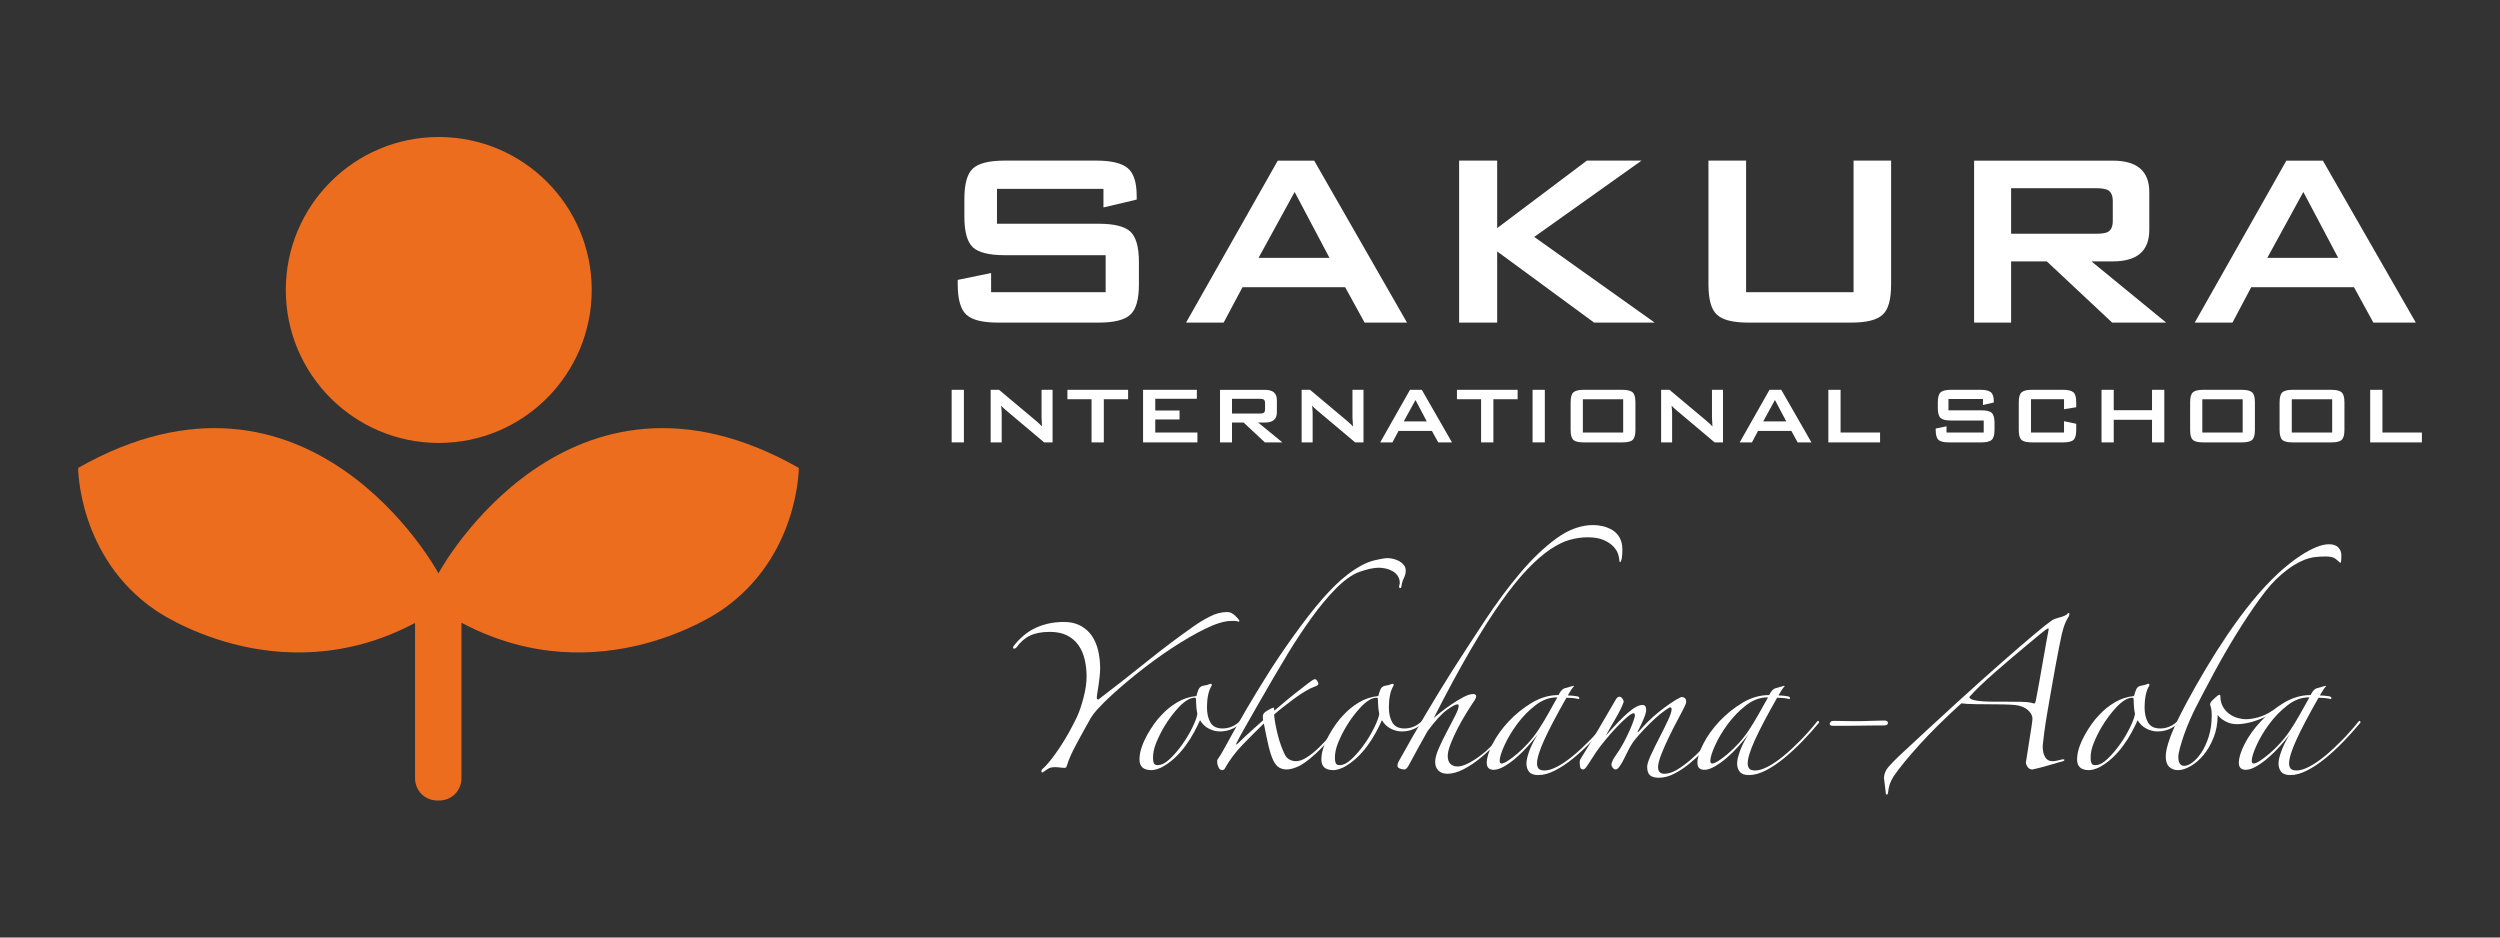 <?xml version="1.0" encoding="utf-8"?>
<!-- Generator: Adobe Illustrator 25.2.3, SVG Export Plug-In . SVG Version: 6.00 Build 0)  -->
<svg version="1.1" id="Yokohama-Aoba" xmlns="http://www.w3.org/2000/svg" xmlns:xlink="http://www.w3.org/1999/xlink" x="0px"
	 y="0px" width="800px" height="300px" viewBox="0 0 800 300" style="enable-background:new 0 0 800 300;" xml:space="preserve">
<rect x="0" y="0" width="800" height="300" fill="#333333" stroke="none"/>
<style type="text/css">
	.st0{fill:#FFFFFF;}
	.st1{fill:#ED6D1F;}
</style>
<g>
	<path class="st0" d="M353.108,60.446h-34.073v11.149h32.442c4.946,0,8.355,0.816,10.197,2.484c1.855,1.708,2.778,4.941,2.778,9.758
		v7.128c0,4.842-0.906,8.091-2.778,9.751c-1.842,1.701-5.221,2.519-10.193,2.519H319.45c-4.963,0-8.355-0.818-10.199-2.519
		c-1.831-1.66-2.783-4.908-2.783-9.751v-1.398l10.687-2.198v6.128h36.656V81.66h-32.363c-4.944,0-8.337-0.866-10.129-2.53
		c-1.798-1.666-2.717-4.937-2.717-9.748v-5.72c0-4.853,0.919-8.076,2.717-9.737c1.792-1.675,5.185-2.53,10.129-2.53h29.437
		c4.766,0,8.118,0.829,10.006,2.422c1.908,1.6,2.849,4.574,2.849,8.924v1.125l-10.632,2.517V60.446z"/>
	<path class="st0" d="M379.538,103.233l29.347-51.827h11.65l29.707,51.827h-13.571l-6.225-11.329h-32.848l-6.034,11.329H379.538z
		 M402.737,82.518h22.695l-11.147-21.084L402.737,82.518z"/>
	<polygon class="st0" points="466.918,103.234 466.918,51.393 479.095,51.393 479.095,72.99 507.803,51.393 525.291,51.393 
		490.952,75.81 529.5,103.234 510.113,103.234 479.095,80.45 479.095,103.234 	"/>
	<path class="st0" d="M558.751,51.392v42.105h34.387V51.392h12.019v39.571c0,4.836-0.875,8.096-2.701,9.718
		c-1.809,1.734-5.19,2.552-10.16,2.552h-32.734c-4.976,0-8.329-0.818-10.153-2.552c-1.816-1.622-2.704-4.882-2.704-9.718V51.392
		H558.751z"/>
	<path class="st0" d="M631.713,103.234V51.405h44.378c7.788,0,11.681,3.363,11.681,10.03v12.149c0,6.726-3.893,10.061-11.681,10.061
		h-6.823l23.907,19.59h-17.281l-20.911-19.59h-11.428v19.59H631.713z M670.69,60.221h-27.136v14.58h27.136
		c1.862,0,3.178-0.196,3.886-0.609c1.022-0.609,1.514-1.756,1.514-3.535v-6.267c0-1.739-0.492-2.919-1.514-3.55
		C673.868,60.472,672.551,60.221,670.69,60.221"/>
	<path class="st0" d="M702.312,103.233l29.327-51.827h11.679l29.741,51.827h-13.58l-6.207-11.329h-32.884l-5.997,11.329H702.312z
		 M725.535,82.518h22.687l-11.151-21.084L725.535,82.518z"/>
</g>
<g>
	<rect x="304.528" y="124.74" class="st0" width="3.919" height="16.822"/>
	<path class="st0" d="M317.013,141.565v-16.824h2.679l11.832,9.924c0.859,0.719,1.501,1.33,1.923,1.818
		c-0.097-1.561-0.147-2.53-0.147-2.9v-8.843h3.524v16.824h-2.695l-12.353-10.397c-0.528-0.435-0.994-0.897-1.414-1.367
		c0.132,1.084,0.18,1.976,0.18,2.662v9.102H317.013z"/>
	<polygon class="st0" points="353.219,127.754 353.219,141.565 349.3,141.565 349.3,127.754 341.569,127.754 341.569,124.741 
		360.994,124.741 360.994,127.754 	"/>
	<polygon class="st0" points="365.781,141.565 365.781,124.741 382.992,124.741 382.992,127.609 369.683,127.609 369.683,131.364 
		377.451,131.364 377.451,134.23 369.683,134.23 369.683,138.409 383.168,138.409 383.168,141.565 	"/>
	<path class="st0" d="M390.402,141.565v-16.818h14.413c2.523,0,3.785,1.094,3.785,3.257v3.941c0,2.187-1.262,3.262-3.785,3.262
		h-2.211l7.762,6.357h-5.612l-6.792-6.357h-3.719v6.357H390.402z M403.059,127.609h-8.817v4.724h8.817
		c0.606,0,1.029-0.059,1.273-0.187c0.325-0.2,0.484-0.58,0.484-1.143v-2.044c0-0.561-0.158-0.947-0.484-1.152
		C404.088,127.691,403.665,127.609,403.059,127.609"/>
	<path class="st0" d="M416.522,141.565v-16.824h2.682l11.834,9.924c0.84,0.719,1.497,1.33,1.921,1.818
		c-0.108-1.561-0.171-2.53-0.171-2.9v-8.843h3.53v16.824h-2.673l-12.355-10.397c-0.521-0.435-0.998-0.897-1.407-1.367
		c0.108,1.084,0.163,1.976,0.163,2.662v9.102H416.522z"/>
	<path class="st0" d="M441.667,141.567l9.531-16.822h3.776l9.663,16.822h-4.401l-2.033-3.677h-10.67l-1.948,3.677H441.667z
		 M449.204,134.847h7.359l-3.605-6.845L449.204,134.847z"/>
	<polygon class="st0" points="477.881,127.754 477.881,141.565 473.948,141.565 473.948,127.754 466.222,127.754 466.222,124.741 
		485.64,124.741 485.64,127.754 	"/>
	<rect x="490.422" y="124.74" class="st0" width="3.922" height="16.822"/>
	<path class="st0" d="M502.6,128.728c0-1.576,0.279-2.622,0.881-3.167c0.589-0.539,1.673-0.82,3.288-0.82h12.406
		c1.602,0,2.699,0.281,3.282,0.82c0.58,0.545,0.879,1.591,0.879,3.167v8.861c0,1.576-0.299,2.627-0.879,3.17
		c-0.583,0.563-1.679,0.804-3.282,0.804h-12.406c-1.616,0-2.699-0.242-3.288-0.804c-0.602-0.543-0.881-1.594-0.881-3.17V128.728z
		 M506.515,138.41h12.903v-10.654h-12.903V138.41z"/>
	<path class="st0" d="M531.56,141.565v-16.824h2.671l11.839,9.924c0.857,0.719,1.488,1.33,1.917,1.818
		c-0.105-1.561-0.158-2.53-0.158-2.9v-8.843h3.526v16.824h-2.679l-12.347-10.397c-0.534-0.435-1.002-0.897-1.418-1.367
		c0.119,1.084,0.165,1.976,0.165,2.662v9.102H531.56z"/>
	<path class="st0" d="M556.707,141.567l9.527-16.822h3.774l9.652,16.822h-4.416l-2.007-3.677H562.57l-1.954,3.677H556.707z
		 M564.229,134.847h7.379l-3.625-6.845L564.229,134.847z"/>
	<polygon class="st0" points="585.075,141.565 585.075,124.741 588.983,124.741 588.983,138.409 601.622,138.409 601.622,141.565 	
		"/>
	<path class="st0" d="M634.552,127.678h-11.048v3.629h10.516c1.611,0,2.721,0.251,3.323,0.803c0.591,0.552,0.901,1.598,0.901,3.154
		v2.323c0,1.578-0.31,2.627-0.901,3.172c-0.596,0.55-1.703,0.804-3.308,0.804h-10.408c-1.605,0-2.708-0.255-3.299-0.804
		c-0.609-0.545-0.906-1.594-0.906-3.172v-0.459l3.46-0.701v1.98h11.903v-3.842h-10.509c-1.605,0-2.697-0.275-3.293-0.82
		c-0.583-0.536-0.884-1.598-0.884-3.167v-1.849c0-1.576,0.301-2.624,0.884-3.17c0.596-0.536,1.688-0.818,3.293-0.818h9.562
		c1.539,0,2.624,0.27,3.242,0.787c0.624,0.512,0.928,1.486,0.928,2.899v0.365l-3.455,0.815V127.678z"/>
	<path class="st0" d="M660.489,127.754h-10.566v10.654h10.566v-3.618l3.901,0.818v1.98c0,1.576-0.279,2.622-0.864,3.172
		c-0.594,0.545-1.69,0.804-3.308,0.804h-10.048c-1.611,0-2.699-0.259-3.279-0.804c-0.607-0.55-0.886-1.596-0.886-3.172v-8.854
		c0-1.58,0.279-2.629,0.886-3.168c0.58-0.543,1.668-0.826,3.279-0.826h10.048c1.618,0,2.715,0.284,3.308,0.826
		c0.585,0.539,0.864,1.587,0.864,3.168v1.583l-3.901,0.631V127.754z"/>
	<polygon class="st0" points="672.488,141.565 672.488,124.741 676.394,124.741 676.394,131.265 688.647,131.265 688.647,124.741 
		692.577,124.741 692.577,141.565 688.647,141.565 688.647,134.334 676.394,134.334 676.394,141.565 	"/>
	<path class="st0" d="M700.845,128.728c0-1.576,0.266-2.622,0.873-3.167c0.576-0.539,1.673-0.82,3.286-0.82h12.375
		c1.616,0,2.713,0.281,3.315,0.82c0.587,0.545,0.877,1.591,0.877,3.167v8.861c0,1.576-0.29,2.627-0.877,3.17
		c-0.602,0.563-1.699,0.804-3.315,0.804h-12.375c-1.613,0-2.71-0.242-3.286-0.804c-0.607-0.543-0.873-1.594-0.873-3.17V128.728z
		 M704.74,138.41h12.918v-10.654H704.74V138.41z"/>
	<path class="st0" d="M729.466,128.728c0-1.576,0.297-2.622,0.875-3.167c0.591-0.539,1.688-0.82,3.3-0.82h12.393
		c1.611,0,2.708,0.281,3.293,0.82c0.587,0.545,0.895,1.591,0.895,3.167v8.861c0,1.576-0.308,2.627-0.895,3.17
		c-0.585,0.563-1.682,0.804-3.293,0.804h-12.393c-1.611,0-2.708-0.242-3.3-0.804c-0.578-0.543-0.875-1.594-0.875-3.17V128.728z
		 M733.375,138.41h12.923v-10.654h-12.923V138.41z"/>
	<polygon class="st0" points="758.459,141.565 758.459,124.741 762.383,124.741 762.383,138.409 775,138.409 775,141.565 	"/>
</g>
<g>
	<path class="st0" d="M396.599,198.603c0,0.283-0.105,0.389-0.317,0.319c-0.353-0.141-0.672-0.212-0.953-0.212
		c-0.212,0-0.672,0-1.376,0c-2.115,0-4.868,0.83-8.254,2.486c-3.387,1.659-7.004,3.759-10.849,6.298
		c-3.846,2.541-7.672,5.345-11.482,8.415c-3.81,3.068-7.162,6.015-10.055,8.837c-0.846,0.846-1.623,1.659-2.327,2.434
		c-0.706,0.777-1.342,1.624-1.905,2.541c-1.766,3.104-3.352,5.979-4.763,8.625c-1.413,2.646-2.365,4.815-2.858,6.508
		c-0.071,0.284-0.177,0.513-0.317,0.689c-0.143,0.176-0.494,0.227-1.059,0.158c-1.058-0.141-1.869-0.212-2.434-0.212
		s-1.042,0.053-1.428,0.158c-0.389,0.107-0.76,0.281-1.111,0.529c-0.355,0.248-0.848,0.582-1.481,1.006
		c-0.212,0.069-0.336-0.036-0.37-0.317c-0.038-0.283,0.052-0.529,0.264-0.741c0.705-0.565,1.552-1.464,2.541-2.699
		c0.987-1.233,2.01-2.646,3.068-4.234c1.059-1.586,2.065-3.244,3.016-4.973c0.953-1.728,1.781-3.335,2.487-4.816
		c0.777-1.693,1.481-3.772,2.117-6.244c0.636-2.468,0.953-4.69,0.953-6.666c0-1.835-0.195-3.616-0.582-5.345
		c-0.388-1.728-1.042-3.262-1.957-4.604c-0.918-1.338-2.136-2.398-3.652-3.175c-1.518-0.775-3.371-1.164-5.557-1.164
		c-2.539,0-4.641,0.389-6.296,1.164c-1.659,0.777-3.123,2.046-4.393,3.81c-0.212,0.283-0.494,0.407-0.847,0.37
		c-0.353-0.034-0.353-0.334,0-0.899c2.117-2.682,4.515-4.622,7.197-5.822c2.68-1.199,5.645-1.798,8.89-1.798
		c2.046,0,3.81,0.407,5.292,1.218c1.481,0.811,2.68,1.888,3.598,3.226c0.916,1.342,1.588,2.911,2.01,4.711
		c0.424,1.798,0.636,3.65,0.636,5.555c0,0.847-0.053,1.783-0.158,2.804c-0.105,1.025-0.229,1.976-0.37,2.858
		c-0.143,0.884-0.265,1.659-0.37,2.329c-0.107,0.672-0.158,1.077-0.158,1.216c-0.072,0.355-0.019,0.618,0.158,0.794
		c0.176,0.177,0.405,0.124,0.687-0.158c5.08-3.879,10.142-7.848,15.188-11.906c5.044-4.057,10.036-7.813,14.976-11.271
		c1.481-1.059,3.175-2.081,5.08-3.07c1.905-0.987,3.772-1.481,5.609-1.481c0.847,0,1.64,0.336,2.381,1.004
		C395.806,197.528,396.316,198.11,396.599,198.603z"/>
	<path class="st0" d="M400.621,227.707c-1.201,1.624-2.665,3.089-4.393,4.392c-1.729,1.306-3.688,1.959-5.874,1.959
		c-1.201,0-2.381-0.3-3.545-0.901c-1.164-0.598-2.1-1.497-2.804-2.698c-0.494,1.128-1.13,2.417-1.905,3.862
		c-0.779,1.447-1.693,2.894-2.753,4.339c-1.058,1.447-2.241,2.77-3.545,3.969c-1.306,1.201-2.699,2.188-4.181,2.965
		c-1.27,0.563-2.329,0.846-3.175,0.846c-2.541,0-3.81-1.128-3.81-3.387c0-1.27,0.229-2.575,0.687-3.915
		c0.458-1.34,1.04-2.646,1.747-3.917c0.705-1.27,1.464-2.468,2.275-3.598c0.811-1.127,1.569-2.045,2.275-2.751
		c1.481-1.623,3.175-2.997,5.08-4.127c1.905-1.128,3.952-1.8,6.139-2.01c0.14-0.565,0.351-1.218,0.634-1.959
		s0.777-1.182,1.483-1.323c0.351-0.069,0.703-0.141,1.058-0.212c0.351-0.069,0.67-0.176,0.953-0.317
		c0.212-0.141,0.424-0.158,0.636-0.053c0.21,0.105,0.246,0.301,0.105,0.582c-0.494,0.777-0.865,1.764-1.111,2.963
		c-0.248,1.201-0.37,2.506-0.37,3.915c0,1.977,0.37,3.598,1.111,4.87c0.741,1.27,2.027,1.905,3.862,1.905s3.493-0.599,4.975-1.8
		c1.481-1.199,2.715-2.503,3.705-3.915c0.14-0.353,0.37-0.458,0.687-0.317S400.901,227.426,400.621,227.707z M383.158,228.448
		c-0.143-0.634-0.248-1.375-0.317-2.222c-0.072-0.846-0.107-1.657-0.107-2.434c0-0.353-0.141-0.529-0.422-0.529
		c-0.779,0-1.588,0.264-2.436,0.794c-0.846,0.529-1.693,1.235-2.539,2.115c-0.848,0.884-1.693,1.89-2.541,3.016
		c-0.846,1.13-1.623,2.294-2.327,3.493c-0.918,1.552-1.747,3.228-2.487,5.026c-0.741,1.8-1.077,3.511-1.006,5.133
		c0,0.494,0.088,0.953,0.265,1.376c0.174,0.424,0.582,0.634,1.216,0.634c1.199,0,2.505-0.668,3.917-2.01
		c1.409-1.338,2.751-2.909,4.02-4.709c1.271-1.798,2.346-3.616,3.228-5.45C382.505,230.847,383.015,229.436,383.158,228.448z"/>
	<path class="st0" d="M449.832,182.623c0,0.777-0.195,1.552-0.582,2.327c-0.388,0.779-0.653,1.659-0.792,2.646
		c0,0.355-0.124,0.548-0.372,0.582c-0.248,0.036-0.37-0.122-0.37-0.475c0-0.212,0.036-0.405,0.107-0.582
		c0.069-0.176,0.105-0.37,0.105-0.582c0-0.846-0.212-1.588-0.634-2.222c-0.424-0.636-0.972-1.145-1.642-1.535
		c-0.67-0.388-1.394-0.67-2.169-0.848c-0.777-0.174-1.518-0.264-2.222-0.264c-1.624,0-3.652,0.424-6.086,1.27
		c-2.434,0.848-5.064,2.716-7.884,5.609c-2.611,2.684-5.169,5.769-7.674,9.26c-2.505,3.493-4.887,7.075-7.143,10.744
		c-1.413,2.327-3.001,4.992-4.763,7.989c-1.764,3.001-3.457,5.927-5.08,8.785c-1.624,2.858-3.07,5.397-4.339,7.619
		c-1.27,2.224-2.083,3.722-2.434,4.499c-0.283,0.565-0.389,0.846-0.317,0.846c0.14,0,0.422-0.212,0.846-0.634
		c1.199-1.199,2.434-2.363,3.703-3.493c1.271-1.128,2.646-2.363,4.129-3.703c-0.072-0.283-0.107-0.741-0.107-1.376
		c0-0.563,0.441-1.111,1.323-1.64c0.882-0.531,1.569-0.865,2.064-1.006c0.141,0,0.212,0.141,0.212,0.424
		c0,0.212,0.034,0.388,0.107,0.529c0.351-0.281,1.163-0.97,2.434-2.064c1.27-1.094,2.646-2.222,4.127-3.387
		c1.481-1.164,2.839-2.224,4.074-3.175c1.233-0.953,1.993-1.43,2.275-1.43c0.212,0,0.405,0.09,0.582,0.265
		c0.176,0.176,0.37,0.546,0.582,1.111c0,0.424-0.353,0.741-1.058,0.953c-0.847,0.282-1.871,0.777-3.07,1.481
		c-1.201,0.706-2.418,1.518-3.652,2.434c-1.235,0.918-2.434,1.836-3.598,2.751c-1.164,0.918-2.1,1.695-2.804,2.329
		c0.069,0.918,0.212,1.941,0.424,3.07c0.212,1.13,0.458,2.258,0.741,3.387c0.281,1.13,0.617,2.241,1.006,3.333
		c0.386,1.096,0.792,2.064,1.216,2.911c0.353,0.777,0.863,1.342,1.535,1.693c0.67,0.353,1.357,0.529,2.064,0.529
		c1.059,0,2.239-0.424,3.545-1.27c1.306-0.848,2.629-1.922,3.969-3.228c1.34-1.304,2.629-2.715,3.864-4.234
		c1.233-1.516,2.31-2.944,3.228-4.286c0.212-0.351,0.439-0.424,0.687-0.212c0.246,0.212,0.265,0.424,0.053,0.636
		c-1.058,1.412-2.188,2.823-3.387,4.232c-1.201,1.412-2.418,2.753-3.652,4.022c-1.235,1.27-2.451,2.4-3.65,3.387
		c-1.201,0.989-2.294,1.766-3.281,2.329c-1.693,0.846-3.14,1.27-4.339,1.27c-0.918,0-1.729-0.212-2.434-0.634
		c-0.706-0.424-1.323-1.182-1.852-2.275c-0.531-1.094-1.025-2.594-1.483-4.499c-0.46-1.905-0.97-4.339-1.535-7.302
		c-2.258,2.188-4.515,4.446-6.773,6.773c-2.258,2.329-4.163,4.868-5.714,7.621c-0.143,0.351-0.424,0.529-0.848,0.529
		c-0.494,0-0.884-0.301-1.164-0.899c-0.282-0.599-0.424-1.145-0.424-1.64c0-0.141,0-0.283,0-0.424c0-0.141,0.036-0.281,0.107-0.424
		c0.704-0.987,1.445-2.205,2.222-3.652c0.775-1.445,1.747-3.209,2.911-5.292c1.164-2.079,2.592-4.566,4.286-7.46
		c1.693-2.892,3.774-6.313,6.244-10.266c1.128-1.835,2.417-3.826,3.864-5.979c1.445-2.151,2.963-4.339,4.549-6.563
		c1.588-2.222,3.211-4.408,4.87-6.561c1.657-2.151,3.263-4.108,4.815-5.874c1.128-1.27,2.346-2.556,3.652-3.862
		c1.304-1.306,2.663-2.505,4.074-3.598c1.411-1.094,2.875-2.064,4.392-2.911c1.516-0.846,3.051-1.445,4.604-1.798
		c0.705-0.141,1.392-0.282,2.064-0.424c0.67-0.141,1.323-0.212,1.957-0.212c0.565,0,1.182,0.09,1.853,0.265
		c0.668,0.176,1.287,0.422,1.852,0.741c0.563,0.317,1.04,0.723,1.428,1.216C449.638,181.317,449.832,181.918,449.832,182.623z"/>
	<path class="st0" d="M458.829,227.707c-1.201,1.624-2.665,3.089-4.392,4.392c-1.729,1.306-3.688,1.959-5.874,1.959
		c-1.201,0-2.381-0.3-3.545-0.901c-1.164-0.598-2.1-1.497-2.804-2.698c-0.494,1.128-1.13,2.417-1.905,3.862
		c-0.779,1.447-1.693,2.894-2.753,4.339c-1.058,1.447-2.241,2.77-3.545,3.969c-1.306,1.201-2.699,2.188-4.181,2.965
		c-1.27,0.563-2.329,0.846-3.175,0.846c-2.541,0-3.81-1.128-3.81-3.387c0-1.27,0.229-2.575,0.687-3.915
		c0.458-1.34,1.04-2.646,1.747-3.917c0.705-1.27,1.464-2.468,2.275-3.598c0.811-1.127,1.569-2.045,2.275-2.751
		c1.481-1.623,3.175-2.997,5.08-4.127c1.905-1.128,3.952-1.8,6.139-2.01c0.14-0.565,0.351-1.218,0.634-1.959
		s0.777-1.182,1.483-1.323c0.351-0.069,0.703-0.141,1.058-0.212c0.351-0.069,0.67-0.176,0.953-0.317
		c0.212-0.141,0.424-0.158,0.636-0.053c0.21,0.105,0.246,0.301,0.105,0.582c-0.494,0.777-0.865,1.764-1.111,2.963
		c-0.248,1.201-0.37,2.506-0.37,3.915c0,1.977,0.37,3.598,1.111,4.87c0.741,1.27,2.027,1.905,3.862,1.905
		c1.835,0,3.493-0.599,4.975-1.8c1.481-1.199,2.715-2.503,3.705-3.915c0.14-0.353,0.37-0.458,0.687-0.317
		C459.093,227.214,459.11,227.426,458.829,227.707z M441.366,228.448c-0.143-0.634-0.248-1.375-0.317-2.222
		c-0.072-0.846-0.107-1.657-0.107-2.434c0-0.353-0.141-0.529-0.422-0.529c-0.779,0-1.588,0.264-2.436,0.794
		c-0.846,0.529-1.693,1.235-2.539,2.115c-0.848,0.884-1.693,1.89-2.541,3.016c-0.846,1.13-1.623,2.294-2.327,3.493
		c-0.918,1.552-1.747,3.228-2.487,5.026c-0.741,1.8-1.077,3.511-1.006,5.133c0,0.494,0.088,0.953,0.265,1.376
		c0.174,0.424,0.582,0.634,1.216,0.634c1.199,0,2.505-0.668,3.917-2.01c1.409-1.338,2.751-2.909,4.02-4.709
		c1.271-1.798,2.346-3.616,3.228-5.45C440.713,230.847,441.223,229.436,441.366,228.448z"/>
	<path class="st0" d="M519.153,175.955c0,1.13-0.052,1.976-0.158,2.541c-0.105,0.565-0.212,0.953-0.317,1.163
		c-0.105,0.212-0.212,0.265-0.317,0.16c-0.107-0.107-0.16-0.229-0.16-0.37c0-0.494-0.124-1.164-0.37-2.012
		c-0.248-0.846-0.741-1.674-1.481-2.487c-0.741-0.81-1.783-1.516-3.121-2.115c-1.342-0.599-3.07-0.901-5.187-0.901
		c-1.835,0-3.722,0.265-5.662,0.794c-1.941,0.529-4.039,1.554-6.296,3.07c-2.26,1.518-4.675,3.616-7.25,6.298
		c-2.577,2.682-5.381,6.156-8.415,10.423c-3.033,4.27-6.332,9.457-9.894,15.558c-3.564,6.103-7.462,13.319-11.694,21.644
		c0.493-0.424,1.27-1.059,2.327-1.905c1.059-0.847,2.224-1.693,3.493-2.541c1.27-0.846,2.503-1.588,3.703-2.222
		c1.199-0.636,2.222-0.953,3.07-0.953c0.636,0,0.953,0.248,0.953,0.741c0,0.424-0.317,1.058-0.953,1.905
		c-0.565,0.846-1.306,2.01-2.222,3.492c-0.918,1.483-1.817,3.07-2.699,4.763c-0.884,1.693-1.64,3.352-2.275,4.975
		c-0.636,1.624-0.953,2.928-0.953,3.915c0,1.13,0.281,1.976,0.848,2.541c0.563,0.565,1.338,0.846,2.327,0.846
		c1.623,0,3.917-1.058,6.88-3.175c2.963-2.117,6.349-5.715,10.16-10.795c0.141-0.14,0.281-0.212,0.424-0.212
		c0.141,0,0.212,0.143,0.212,0.424c-1.342,1.905-2.911,3.81-4.709,5.715c-1.8,1.905-3.635,3.635-5.504,5.185
		c-1.871,1.554-3.741,2.806-5.609,3.757c-1.871,0.953-3.583,1.43-5.133,1.43c-1.201,0-2.153-0.336-2.858-1.006
		c-0.706-0.672-1.059-1.604-1.059-2.804c0-1.128,0.388-2.575,1.164-4.339c0.775-1.762,1.642-3.545,2.594-5.345
		c0.951-1.798,1.816-3.455,2.592-4.973c0.775-1.518,1.164-2.594,1.164-3.228c0-0.353-0.107-0.529-0.319-0.529
		c-0.634,0-1.783,0.599-3.438,1.798c-1.659,1.201-3.722,3.457-6.193,6.773c-0.989,1.764-2.01,3.598-3.068,5.504
		c-1.059,1.905-1.978,3.598-2.753,5.08c-0.565,1.13-1.094,1.693-1.588,1.693c-0.353,0-0.811-0.09-1.375-0.264
		c-0.567-0.177-0.848-0.512-0.848-1.006c0-0.353,0.107-0.741,0.319-1.164c2.963-5.361,5.855-10.425,8.678-15.188
		c2.82-4.761,5.678-9.434,8.571-14.022c3.387-5.292,6.895-10.69,10.532-16.194c3.633-5.504,7.355-10.511,11.164-15.028
		c3.81-4.515,7.674-8.203,11.589-11.06c3.915-2.858,7.848-4.286,11.801-4.286c0.987,0,2.01,0.124,3.068,0.37
		c1.059,0.248,2.065,0.653,3.018,1.218c0.951,0.565,1.728,1.359,2.327,2.381C518.853,173.009,519.153,174.332,519.153,175.955z"/>
	<path class="st0" d="M514.708,231.2c-1.624,1.976-3.405,3.969-5.345,5.979c-1.941,2.01-3.898,3.827-5.874,5.45
		c-1.976,1.624-3.934,2.928-5.874,3.917c-1.941,0.987-3.722,1.481-5.343,1.481c-1.412,0-2.4-0.355-2.965-1.059
		c-0.565-0.706-0.846-1.586-0.846-2.646c0-0.987,0.3-2.31,0.899-3.969c0.599-1.657,1.499-3.44,2.699-5.343
		c-0.918,1.201-1.976,2.47-3.175,3.809c-1.201,1.342-2.436,2.56-3.705,3.652c-1.27,1.096-2.539,2.01-3.81,2.753
		c-1.27,0.741-2.4,1.111-3.387,1.111c-1.481,0-2.222-0.741-2.222-2.224c0-1.621,0.636-3.667,1.905-6.137
		c1.27-2.468,2.98-4.851,5.133-7.143c2.151-2.293,4.603-4.268,7.355-5.927c2.751-1.657,5.609-2.487,8.571-2.487
		c0.353-0.705,0.67-1.199,0.953-1.481c0.283-0.281,0.565-0.493,0.848-0.636l2.963-0.846l0.212,0.105
		c-0.353,0.355-0.687,0.794-1.006,1.323c-0.317,0.531-0.653,1.077-1.004,1.642c0.351,0,0.88,0.036,1.586,0.105
		c0.705,0.071,1.235,0.143,1.588,0.212c0.351,0.143,0.529,0.317,0.529,0.529c0,0.212-0.105,0.317-0.317,0.317
		c-0.424-0.14-1.059-0.246-1.905-0.317c-0.848-0.069-1.481-0.105-1.905-0.105c-3.245,5.714-5.628,10.249-7.143,13.6
		c-1.518,3.352-2.275,5.839-2.275,7.46c0,0.636,0.158,1.164,0.475,1.588c0.319,0.424,0.97,0.636,1.959,0.636
		c1.128,0,2.468-0.408,4.022-1.218c1.55-0.81,3.209-1.94,4.973-3.387c1.764-1.445,3.581-3.123,5.452-5.028
		c1.867-1.903,3.65-3.915,5.343-6.032c0.141-0.21,0.281-0.264,0.424-0.158C514.638,230.83,514.708,230.988,514.708,231.2z
		 M498.198,223.156c-2.4,0-4.692,0.848-6.878,2.541c-2.188,1.693-4.127,3.688-5.822,5.979c-1.693,2.294-3.052,4.57-4.074,6.826
		c-1.023,2.258-1.535,3.915-1.535,4.975c0,0.565,0.212,0.846,0.636,0.846s1.075-0.281,1.957-0.846
		c0.882-0.565,1.888-1.323,3.016-2.275c1.128-0.953,2.275-2.064,3.44-3.335c1.164-1.27,2.239-2.646,3.228-4.127
		c1.128-1.693,2.222-3.492,3.281-5.397c1.058-1.905,2.01-3.598,2.858-5.08L498.198,223.156z"/>
	<path class="st0" d="M548.469,236.597c-0.989,1.13-2.17,2.4-3.545,3.81c-1.376,1.412-2.842,2.751-4.393,4.022
		c-1.554,1.27-3.159,2.327-4.816,3.175c-1.659,0.846-3.264,1.27-4.815,1.27c-1.412,0-2.4-0.282-2.963-0.846
		c-0.567-0.567-0.848-1.447-0.848-2.646c0-0.777,0.405-2.046,1.218-3.81c0.81-1.764,1.709-3.598,2.698-5.504
		c0.987-1.905,1.888-3.721,2.699-5.45c0.81-1.728,1.218-2.946,1.218-3.652c0-0.424-0.177-0.636-0.531-0.636
		c-0.916,0.496-1.957,1.218-3.121,2.17c-1.164,0.953-2.312,1.995-3.44,3.121c-1.13,1.13-2.169,2.224-3.121,3.281
		c-0.953,1.059-1.678,1.941-2.17,2.646c-0.494,0.706-0.989,1.554-1.481,2.541c-0.494,0.989-0.971,1.941-1.43,2.858
		s-0.916,1.693-1.375,2.327c-0.46,0.636-0.865,0.953-1.218,0.953c-0.353,0-0.672-0.177-0.953-0.529
		c-0.282-0.351-0.424-0.705-0.424-1.058c0-0.212,0.107-0.582,0.319-1.113c0.212-0.529,0.598-1.18,1.164-1.957
		c0.915-1.27,1.745-2.61,2.486-4.022c0.742-1.411,1.376-2.715,1.905-3.915c0.531-1.199,0.935-2.222,1.218-3.07
		c0.281-0.846,0.424-1.34,0.424-1.481c0-0.563-0.143-0.847-0.424-0.847c-0.424,0-1.147,0.443-2.17,1.323
		c-1.023,0.884-2.134,1.959-3.333,3.228c-1.201,1.271-2.381,2.611-3.545,4.022c-1.164,1.412-2.136,2.682-2.911,3.81
		c-0.989,1.481-1.835,2.787-2.539,3.915c-0.706,1.13-1.235,1.693-1.588,1.693c-0.565,0-0.899-0.248-1.006-0.741
		c-0.105-0.493-0.158-0.987-0.158-1.481c0-0.563,0.141-1.021,0.424-1.376c1.905-3.032,3.774-6.137,5.609-9.312
		c1.835-3.176,3.669-6.315,5.504-9.421c0.353-0.634,0.741-0.953,1.164-0.953c0.353,0,0.67,0.196,0.953,0.582
		c0.281,0.389,0.424,0.76,0.424,1.111c-0.494,1.412-1.342,3.14-2.541,5.187c-1.201,2.046-2.258,3.915-3.175,5.609
		c2.822-3.244,5.187-5.696,7.09-7.355c1.905-1.657,3.457-2.487,4.658-2.487c0.775,0,1.164,0.531,1.164,1.588
		c0,0.706-0.319,1.783-0.953,3.228c-0.636,1.447-1.201,2.629-1.693,3.545c-0.143,0.283-0.158,0.407-0.053,0.37
		c0.105-0.034,0.227-0.122,0.37-0.264c0.847-0.989,1.816-2.027,2.911-3.123c1.092-1.092,2.257-2.133,3.492-3.121
		c1.233-0.987,2.468-1.905,3.705-2.753c1.233-0.846,2.381-1.516,3.438-2.01c1.059,0,1.588,0.494,1.588,1.481
		c0,0.212-0.036,0.424-0.107,0.636c-0.071,0.212-0.176,0.46-0.317,0.741c-0.353,0.777-1.006,2.046-1.957,3.81
		c-0.953,1.764-1.924,3.65-2.911,5.662c-0.989,2.01-1.852,3.952-2.592,5.82c-0.741,1.871-1.111,3.299-1.111,4.286
		c0,1.411,0.668,2.117,2.01,2.117c1.27,0,2.61-0.424,4.022-1.27c1.409-0.847,2.82-1.869,4.232-3.07
		c1.411-1.199,2.716-2.451,3.915-3.757c1.199-1.306,2.224-2.451,3.07-3.44c0.281-0.424,0.565-0.599,0.848-0.529
		C548.961,235.61,548.892,235.963,548.469,236.597z"/>
	<path class="st0" d="M582.124,231.2c-1.624,1.976-3.405,3.969-5.345,5.979c-1.941,2.01-3.898,3.827-5.874,5.45
		c-1.976,1.624-3.934,2.928-5.874,3.917c-1.941,0.987-3.722,1.481-5.343,1.481c-1.413,0-2.4-0.355-2.965-1.059
		c-0.565-0.706-0.846-1.586-0.846-2.646c0-0.987,0.3-2.31,0.899-3.969c0.599-1.657,1.499-3.44,2.699-5.343
		c-0.918,1.201-1.976,2.47-3.175,3.809c-1.201,1.342-2.436,2.56-3.705,3.652c-1.27,1.096-2.539,2.01-3.81,2.753
		c-1.27,0.741-2.399,1.111-3.387,1.111c-1.481,0-2.222-0.741-2.222-2.224c0-1.621,0.636-3.667,1.905-6.137
		c1.27-2.468,2.98-4.851,5.133-7.143c2.151-2.293,4.603-4.268,7.355-5.927c2.751-1.657,5.609-2.487,8.571-2.487
		c0.353-0.705,0.67-1.199,0.953-1.481c0.283-0.281,0.565-0.493,0.848-0.636l2.963-0.846l0.212,0.105
		c-0.353,0.355-0.687,0.794-1.006,1.323c-0.317,0.531-0.653,1.077-1.004,1.642c0.351,0,0.88,0.036,1.586,0.105
		c0.705,0.071,1.235,0.143,1.588,0.212c0.351,0.143,0.529,0.317,0.529,0.529c0,0.212-0.105,0.317-0.317,0.317
		c-0.424-0.14-1.059-0.246-1.905-0.317c-0.847-0.069-1.481-0.105-1.905-0.105c-3.245,5.714-5.628,10.249-7.143,13.6
		c-1.518,3.352-2.276,5.839-2.276,7.46c0,0.636,0.158,1.164,0.475,1.588c0.319,0.424,0.97,0.636,1.959,0.636
		c1.128,0,2.468-0.408,4.022-1.218c1.55-0.81,3.209-1.94,4.973-3.387c1.764-1.445,3.581-3.123,5.452-5.028
		c1.867-1.903,3.65-3.915,5.343-6.032c0.141-0.21,0.281-0.264,0.424-0.158C582.053,230.83,582.124,230.988,582.124,231.2z
		 M565.613,223.156c-2.399,0-4.692,0.848-6.878,2.541c-2.188,1.693-4.127,3.688-5.822,5.979c-1.693,2.294-3.052,4.57-4.074,6.826
		c-1.023,2.258-1.535,3.915-1.535,4.975c0,0.565,0.212,0.846,0.636,0.846s1.075-0.281,1.957-0.846
		c0.882-0.565,1.888-1.323,3.016-2.275c1.128-0.953,2.275-2.064,3.44-3.335c1.164-1.27,2.239-2.646,3.228-4.127
		c1.128-1.693,2.222-3.492,3.281-5.397c1.058-1.905,2.01-3.598,2.858-5.08L565.613,223.156z"/>
	<path class="st0" d="M604.136,231.305c0,0.565-0.46,0.847-1.376,0.847c-0.846,0-1.905,0-3.175,0s-2.646,0.017-4.127,0.052
		c-1.481,0.038-2.999,0.053-4.551,0.053c-1.481,0-2.928,0-4.339,0c-0.706,0-1.058-0.212-1.058-0.636c0-0.21,0.105-0.422,0.317-0.634
		s0.529-0.317,0.953-0.317c0.775,0,1.728,0.017,2.858,0.052c1.127,0.036,2.291,0.053,3.492,0.053c2.046,0,3.952-0.034,5.715-0.105
		c1.762-0.071,3.138-0.107,4.127-0.107C603.747,230.565,604.136,230.813,604.136,231.305z"/>
	<path class="st0" d="M602.867,248.874c0.071-1.27,0.546-2.417,1.428-3.44c0.882-1.021,2.064-2.238,3.545-3.65
		c13.548-12.63,24.483-22.596,32.809-29.898c8.323-7.302,13.653-11.765,15.98-13.388c0.565-0.353,1.411-0.67,2.541-0.953
		c1.128-0.281,1.905-0.636,2.327-1.059c0.424-0.422,0.653-0.475,0.689-0.158c0.034,0.319-0.019,0.618-0.159,0.899
		c-0.706,1.059-1.271,2.275-1.693,3.652c-0.424,1.376-0.706,2.524-0.847,3.44c-0.071,0.283-0.264,1.218-0.582,2.804
		c-0.317,1.588-0.687,3.529-1.111,5.82c-0.424,2.294-0.865,4.763-1.323,7.409c-0.46,2.646-0.899,5.187-1.323,7.621
		c-0.424,2.434-0.76,4.622-1.006,6.561c-0.248,1.941-0.406,3.299-0.475,4.076c0,1.199,0.122,2.134,0.37,2.804
		c0.246,0.67,0.546,1.164,0.899,1.481c0.353,0.317,0.705,0.512,1.059,0.582c0.351,0.071,0.634,0.105,0.846,0.105
		c0.353,0,0.775-0.053,1.27-0.158c0.493-0.105,1.023-0.227,1.588-0.37c0.563-0.141,0.863-0.105,0.899,0.105
		c0.034,0.212-0.229,0.389-0.794,0.531c-0.282,0.071-0.792,0.212-1.533,0.422c-0.742,0.212-1.588,0.46-2.541,0.741
		c-0.953,0.284-1.905,0.548-2.858,0.794s-1.783,0.441-2.487,0.582c-1.058,0-1.764-0.705-2.117-2.117
		c0.071-0.422,0.212-1.323,0.424-2.698c0.212-1.376,0.441-2.84,0.689-4.393c0.246-1.552,0.475-3.016,0.687-4.393
		c0.212-1.376,0.317-2.275,0.317-2.699c0-0.775-0.37-1.569-1.111-2.381c-0.741-0.81-1.817-1.392-3.228-1.747
		c-0.494-0.14-1.447-0.246-2.858-0.317c-1.411-0.069-3.106-0.105-5.08-0.105c-2.046,0-4.058-0.017-6.032-0.053
		c-1.976-0.034-3.457-0.122-4.444-0.265c-5.364,4.868-9.862,9.314-13.494,13.336c-3.635,4.02-6.368,7.371-8.203,10.053
		c-0.565,0.916-0.97,1.747-1.216,2.487c-0.248,0.741-0.441,1.71-0.582,2.911c-0.141,0.424-0.351,0.529-0.636,0.317L602.867,248.874z
		 M630.171,223.051c0.071,0.424,0.529,0.741,1.376,0.953c0.846,0.212,1.852,0.353,3.016,0.424c1.164,0.071,2.381,0.105,3.652,0.105
		c1.27,0,2.327,0,3.175,0c2.257,0,4.091,0.019,5.504,0.053c1.411,0.036,2.398,0.124,2.963,0.264
		c0.705,0.212,1.111,0.301,1.218,0.265c0.105-0.034,0.227-0.3,0.37-0.794c0.281-1.411,0.634-3.316,1.058-5.715
		c0.424-2.398,0.848-4.797,1.27-7.197c0.424-2.398,0.794-4.498,1.111-6.296c0.319-1.8,0.512-2.84,0.582-3.123
		c0.141-0.563,0.141-0.863,0-0.899c-0.141-0.034-0.494,0.158-1.058,0.582c-0.212,0.143-0.811,0.618-1.798,1.428
		c-0.99,0.813-2.241,1.853-3.759,3.123c-1.518,1.27-3.175,2.663-4.973,4.181c-1.8,1.518-3.564,3.033-5.292,4.551
		c-1.729,1.518-3.335,2.982-4.816,4.391C632.288,220.758,631.087,221.992,630.171,223.051z"/>
	<path class="st0" d="M700.658,227.707c-1.201,1.624-2.665,3.089-4.393,4.392c-1.729,1.306-3.688,1.959-5.874,1.959
		c-1.201,0-2.381-0.3-3.545-0.901c-1.164-0.598-2.1-1.497-2.804-2.698c-0.494,1.128-1.13,2.417-1.905,3.862
		c-0.779,1.447-1.693,2.894-2.753,4.339c-1.058,1.447-2.241,2.77-3.545,3.969c-1.306,1.201-2.699,2.188-4.181,2.965
		c-1.27,0.563-2.329,0.846-3.175,0.846c-2.541,0-3.81-1.128-3.81-3.387c0-1.27,0.229-2.575,0.687-3.915
		c0.458-1.34,1.04-2.646,1.747-3.917c0.705-1.27,1.464-2.468,2.275-3.598c0.811-1.127,1.569-2.045,2.276-2.751
		c1.481-1.623,3.175-2.997,5.08-4.127c1.905-1.128,3.952-1.8,6.139-2.01c0.14-0.565,0.351-1.218,0.634-1.959
		c0.282-0.741,0.777-1.182,1.483-1.323c0.351-0.069,0.703-0.141,1.058-0.212c0.351-0.069,0.67-0.176,0.953-0.317
		c0.212-0.141,0.424-0.158,0.636-0.053c0.21,0.105,0.246,0.301,0.105,0.582c-0.494,0.777-0.865,1.764-1.111,2.963
		c-0.248,1.201-0.37,2.506-0.37,3.915c0,1.977,0.37,3.598,1.111,4.87c0.741,1.27,2.027,1.905,3.862,1.905
		c1.834,0,3.493-0.599,4.975-1.8c1.481-1.199,2.715-2.503,3.705-3.915c0.14-0.353,0.37-0.458,0.687-0.317
		S700.938,227.426,700.658,227.707z M683.194,228.448c-0.143-0.634-0.248-1.375-0.317-2.222c-0.072-0.846-0.107-1.657-0.107-2.434
		c0-0.353-0.141-0.529-0.422-0.529c-0.779,0-1.588,0.264-2.436,0.794c-0.846,0.529-1.693,1.235-2.539,2.115
		c-0.847,0.884-1.693,1.89-2.541,3.016c-0.846,1.13-1.623,2.294-2.327,3.493c-0.918,1.552-1.747,3.228-2.487,5.026
		c-0.741,1.8-1.077,3.511-1.006,5.133c0,0.494,0.088,0.953,0.265,1.376c0.174,0.424,0.582,0.634,1.216,0.634
		c1.199,0,2.505-0.668,3.917-2.01c1.409-1.338,2.751-2.909,4.02-4.709c1.271-1.798,2.346-3.616,3.228-5.45
		S683.051,229.436,683.194,228.448z"/>
	<path class="st0" d="M749.235,177.648c0,1.058-0.038,1.764-0.107,2.117c-0.071,0.353-0.212,0.424-0.424,0.212
		c-0.353-0.353-0.83-0.758-1.428-1.218c-0.601-0.458-1.64-0.687-3.123-0.687c-1.27,0-2.434,0.071-3.492,0.212
		c-1.058,0.141-2.134,0.422-3.228,0.846c-1.094,0.424-2.241,1.006-3.44,1.747c-1.201,0.741-2.539,1.747-4.02,3.016
		c-2.117,1.764-4.411,4.358-6.88,7.779c-2.47,3.423-4.957,7.162-7.462,11.219c-2.505,4.057-4.885,8.186-7.143,12.382
		c-2.258,4.198-4.232,7.956-5.926,11.271c-0.567,1.13-1.183,2.453-1.853,3.969c-0.67,1.519-1.27,3.035-1.798,4.551
		c-0.529,1.519-0.972,2.928-1.323,4.234c-0.355,1.306-0.529,2.275-0.529,2.909c0,1.905,0.634,2.858,1.905,2.858
		c0.775,0,1.657-0.37,2.646-1.111c0.987-0.741,1.94-1.798,2.856-3.175c0.916-1.376,1.695-3.07,2.329-5.08
		c0.636-2.01,0.953-4.286,0.953-6.826c0-0.846-0.053-1.535-0.159-2.064c-0.105-0.529-0.229-0.97-0.37-1.323
		c0-0.424,0.212-0.847,0.636-1.27c0.281-0.283,0.634-0.617,1.058-1.006c0.424-0.388,0.81-0.687,1.164-0.899
		c0.212,0,0.351,0.071,0.424,0.212c0,1.411,0.264,2.592,0.792,3.545c0.531,0.953,1.199,1.729,2.012,2.329
		c0.81,0.599,1.693,1.04,2.646,1.323s1.852,0.422,2.698,0.422c1.199,0,2.505-0.193,3.917-0.582c1.411-0.386,2.858-1.039,4.339-1.957
		c0.351-0.212,0.582-0.195,0.687,0.052c0.107,0.248-0.017,0.443-0.37,0.582c-2.258,1.201-4.322,2.083-6.191,2.646
		c-1.871,0.567-3.617,0.847-5.238,0.847c-1.342,0-2.56-0.3-3.652-0.899c-1.096-0.599-1.924-1.287-2.487-2.064
		c0,2.682-0.441,5.116-1.323,7.302c-0.884,2.188-1.959,4.039-3.228,5.557s-2.646,2.698-4.127,3.545
		c-1.481,0.846-2.823,1.27-4.022,1.27c-1.128,0-2.064-0.353-2.804-1.058c-0.741-0.705-1.111-1.8-1.111-3.281
		c0-1.128,0.246-2.503,0.741-4.127c0.493-1.623,1.111-3.263,1.852-4.921c0.741-1.657,1.499-3.245,2.276-4.763
		c0.775-1.516,1.411-2.734,1.905-3.652c1.905-3.526,3.951-7.124,6.139-10.793c2.186-3.669,4.498-7.304,6.932-10.902
		s5.009-7.073,7.726-10.425c2.715-3.35,5.591-6.437,8.625-9.26c0.847-0.775,1.922-1.693,3.228-2.751
		c1.306-1.058,2.699-2.064,4.181-3.016s2.98-1.747,4.498-2.381c1.518-0.636,2.911-0.953,4.181-0.953
		c1.271,0,2.239,0.334,2.911,1.004C748.899,175.833,749.235,176.661,749.235,177.648z"/>
	<path class="st0" d="M755.373,231.2c-1.624,1.976-3.406,3.969-5.345,5.979c-1.941,2.01-3.898,3.827-5.874,5.45
		c-1.976,1.624-3.934,2.928-5.874,3.917c-1.941,0.987-3.722,1.481-5.343,1.481c-1.412,0-2.399-0.355-2.964-1.059
		c-0.565-0.706-0.846-1.586-0.846-2.646c0-0.987,0.3-2.31,0.899-3.969c0.599-1.657,1.499-3.44,2.699-5.343
		c-0.918,1.201-1.976,2.47-3.175,3.809c-1.201,1.342-2.436,2.56-3.705,3.652c-1.27,1.096-2.539,2.01-3.81,2.753
		c-1.27,0.741-2.4,1.111-3.387,1.111c-1.481,0-2.222-0.741-2.222-2.224c0-1.621,0.636-3.667,1.905-6.137
		c1.27-2.468,2.98-4.851,5.133-7.143c2.151-2.293,4.603-4.268,7.355-5.927c2.751-1.657,5.609-2.487,8.571-2.487
		c0.353-0.705,0.67-1.199,0.953-1.481c0.282-0.281,0.565-0.493,0.847-0.636l2.963-0.846l0.212,0.105
		c-0.353,0.355-0.687,0.794-1.006,1.323c-0.317,0.531-0.653,1.077-1.004,1.642c0.351,0,0.88,0.036,1.586,0.105
		c0.705,0.071,1.235,0.143,1.588,0.212c0.351,0.143,0.529,0.317,0.529,0.529c0,0.212-0.105,0.317-0.317,0.317
		c-0.424-0.14-1.059-0.246-1.905-0.317c-0.847-0.069-1.481-0.105-1.905-0.105c-3.245,5.714-5.628,10.249-7.143,13.6
		c-1.518,3.352-2.276,5.839-2.276,7.46c0,0.636,0.159,1.164,0.475,1.588c0.319,0.424,0.97,0.636,1.958,0.636
		c1.128,0,2.468-0.408,4.022-1.218c1.55-0.81,3.209-1.94,4.973-3.387c1.764-1.445,3.581-3.123,5.452-5.028
		c1.867-1.903,3.65-3.915,5.343-6.032c0.141-0.21,0.281-0.264,0.424-0.158C755.302,230.83,755.373,230.988,755.373,231.2z
		 M738.862,223.156c-2.4,0-4.692,0.848-6.878,2.541c-2.188,1.693-4.127,3.688-5.822,5.979c-1.693,2.294-3.052,4.57-4.074,6.826
		c-1.023,2.258-1.535,3.915-1.535,4.975c0,0.565,0.212,0.846,0.636,0.846c0.424,0,1.075-0.281,1.957-0.846
		c0.882-0.565,1.888-1.323,3.016-2.275c1.128-0.953,2.276-2.064,3.44-3.335c1.164-1.27,2.239-2.646,3.228-4.127
		c1.128-1.693,2.222-3.492,3.281-5.397c1.058-1.905,2.01-3.598,2.858-5.08L738.862,223.156z"/>
</g>
<g>
	<path class="st1" d="M91.458,92.791c0-27.032,21.915-48.952,48.947-48.952c27.037,0,48.943,21.919,48.943,48.952
		c0,27.033-21.906,48.95-48.943,48.95C113.373,141.741,91.458,119.824,91.458,92.791"/>
	<path class="st1" d="M140.726,182.752c-0.114,0.22-0.462,0.759-0.462,0.759c-0.281-0.662-0.374-0.759-0.374-0.759
		S98.823,107.829,25,149.734c0,0,0,28.58,24.696,45.507c0,0,38.861,27.481,82.981,4.168l0.138-0.061v49.732
		c0,3.908,3.168,7.08,7.076,7.08h0.69c3.906,0,7.082-3.172,7.082-7.08v-49.759l0.275,0.088c44.134,23.313,82.977-4.168,82.977-4.168
		c24.705-16.927,24.705-45.507,24.705-45.507C181.802,107.829,140.726,182.752,140.726,182.752"/>
</g>
</svg>
